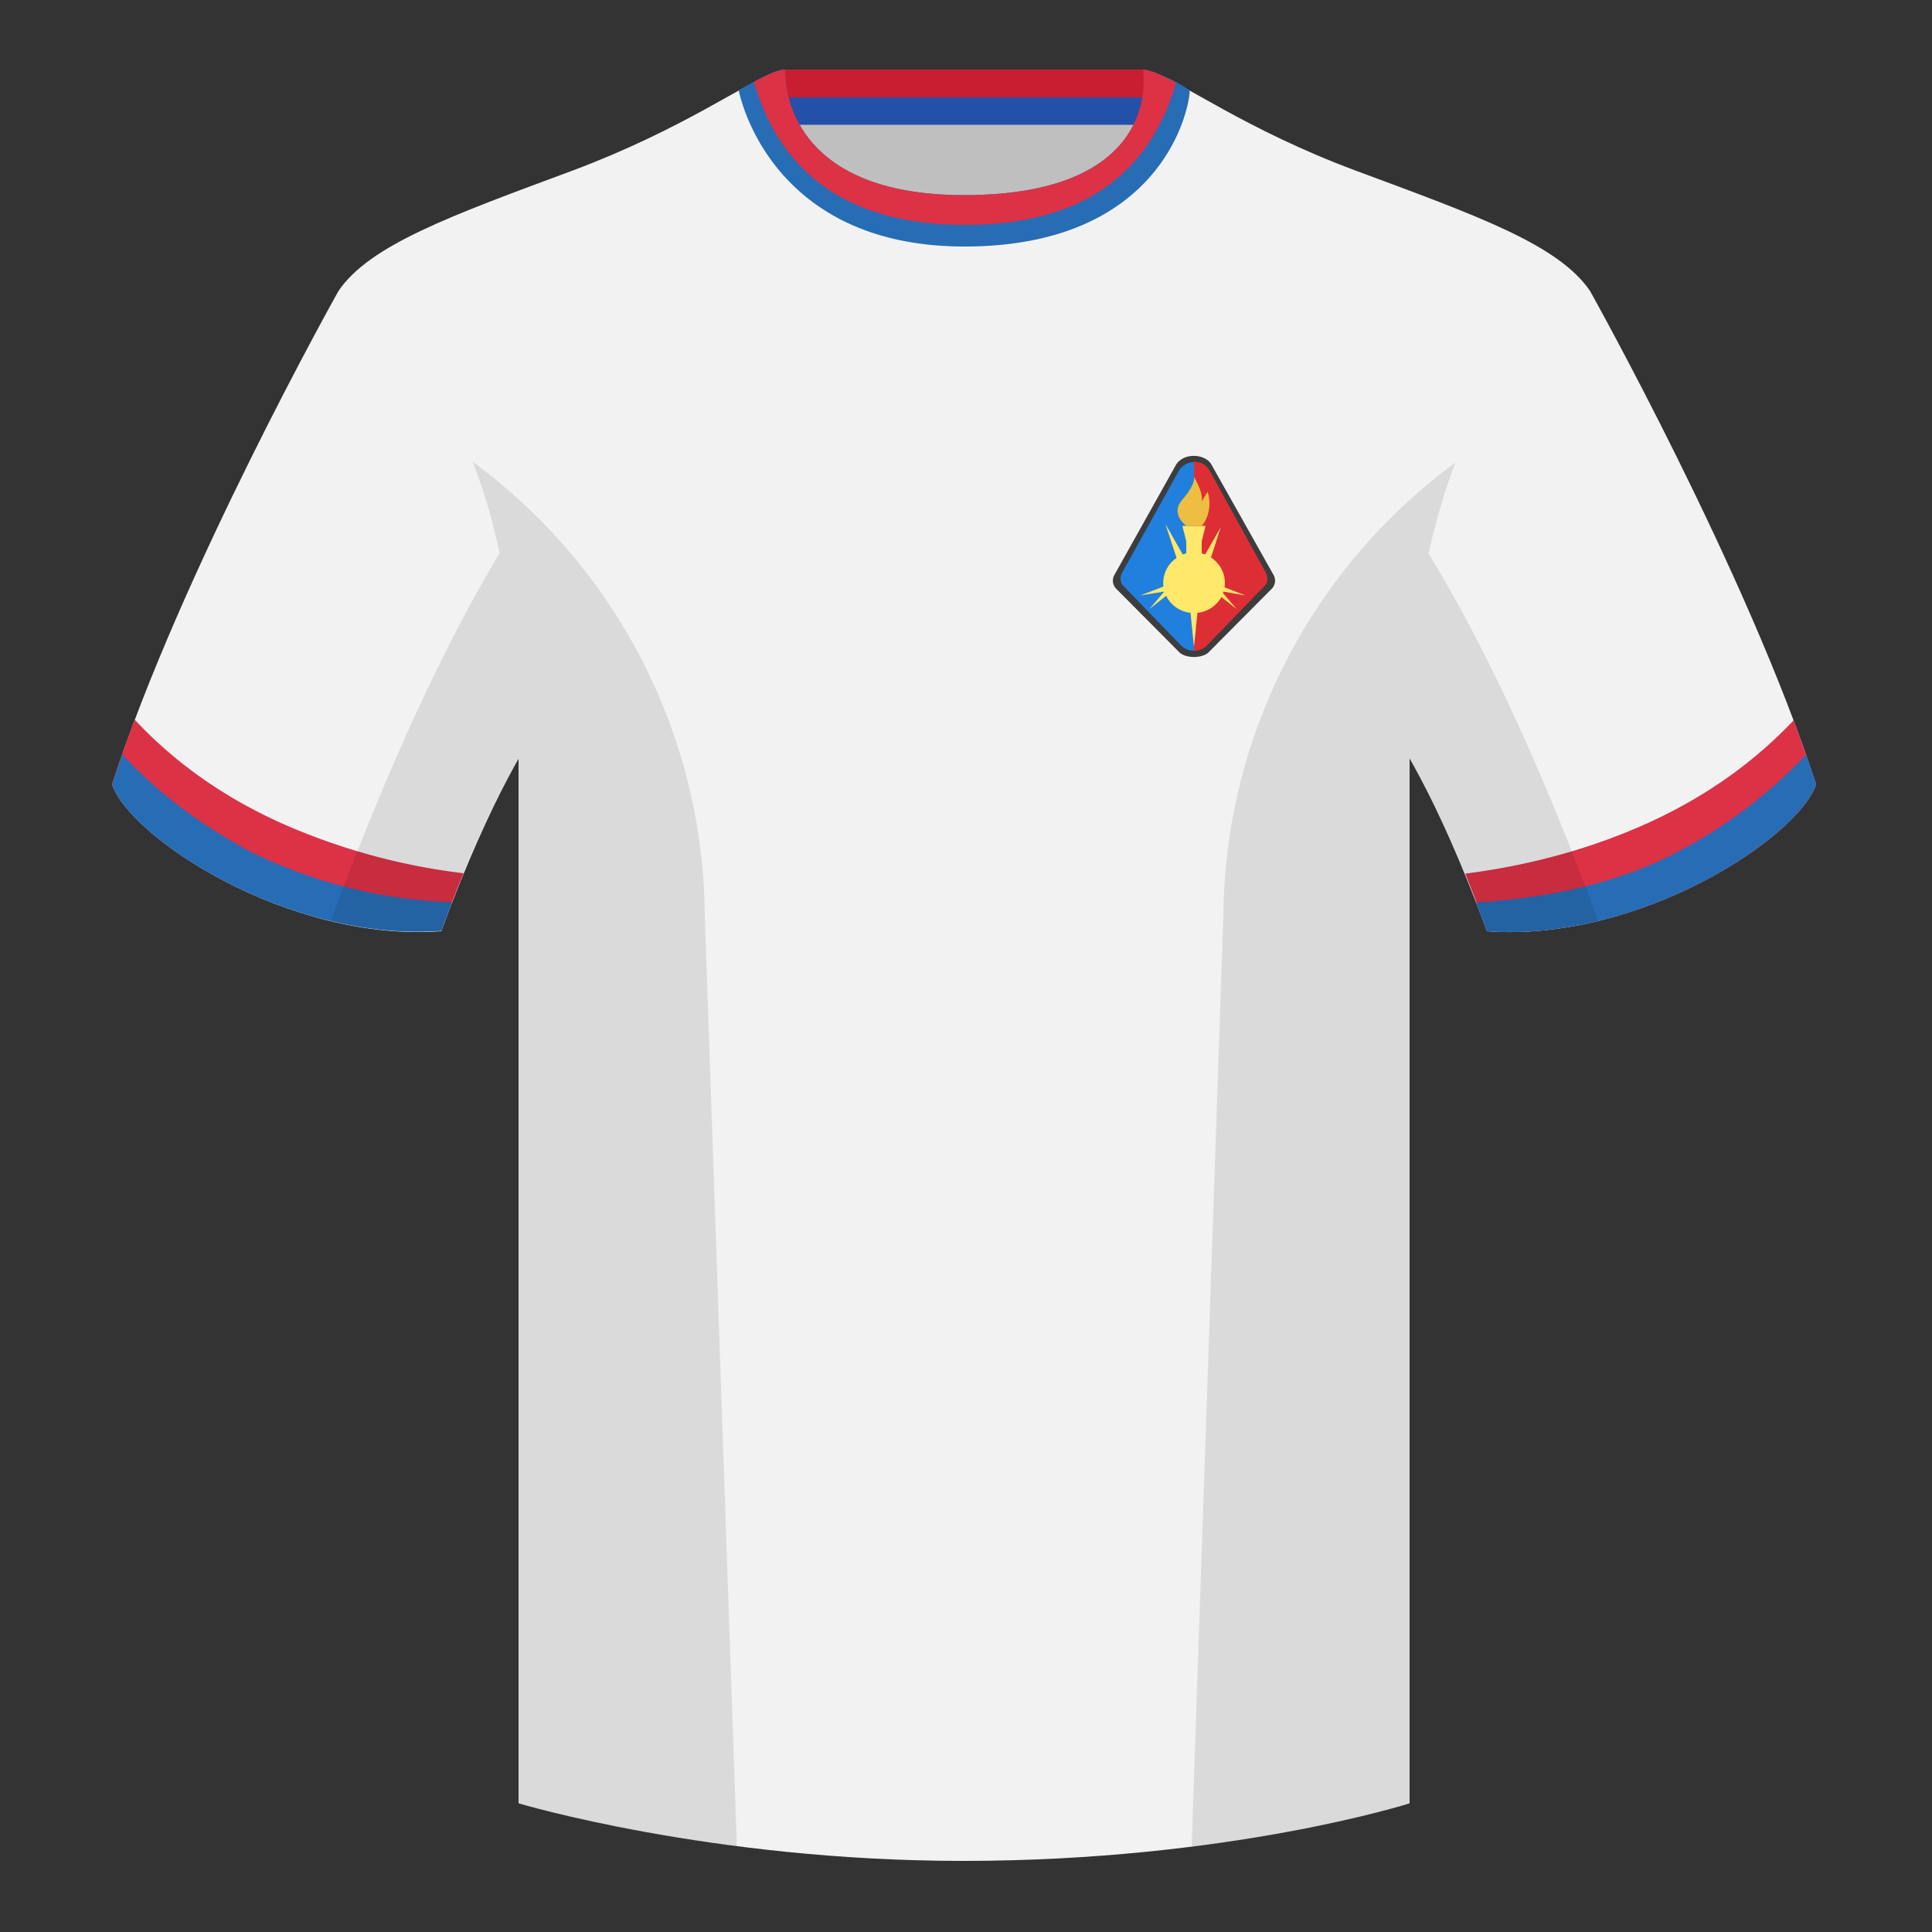 <svg xmlns="http://www.w3.org/2000/svg" width="500" height="500" fill="none" viewBox="0 0 500 500"><rect x="0" y="0" width="500" height="500" fill="#333333" stroke="none"/><g clip-path="url(#clip0_6597_1904)"><path fill="#BFBFBF" fill-rule="evenodd" d="M203 109.2h93.6V21.9H203v87.3Z" clip-rule="evenodd"/><path fill="#C91D32" fill-rule="evenodd" d="M202.9 32.2h93.4V18H203v14.2Z" clip-rule="evenodd"/><path fill="#F2F2F2" fill-rule="evenodd" d="M87.6 75.3S46.8 148 29 203c4.4 13.4 45.2 40.9 85.2 38 13.4-36.5 24.5-52 24.5-52s3-95.2-51.1-113.7M411.5 75.3S452.2 148 470 203c-4.4 13.4-45.2 40.9-85.2 38-13.3-36.5-24.5-52-24.5-52s-3-95.2 51.2-113.7" clip-rule="evenodd"/><path fill="#F2F2F2" fill-rule="evenodd" d="M249.5 57.7c-50 0-47.8-39.5-48.7-39.1-7.5 2.6-24.2 14.9-52.5 25.5-31.8 11.8-52.6 19.3-60.7 31.2 11 8.9 46.6 29 46.6 120.3v271.1s49.7 14.9 115 14.9c68.9 0 115.6-14.9 115.6-14.9v-271c0-91.5 35.6-111.5 46.7-120.4-8.2-12-29-19.4-60.8-31.2-28.4-10.6-45-23-52.5-25.5-1-.4 4.2 39.1-48.7 39.1Z" clip-rule="evenodd"/><path fill="#DD3146" d="M34.9 186.3c10.3 11 22.7 19.8 37.4 26.5A164.3 164.3 0 0 0 120 226c-1.9 4.5-3.8 9.4-5.8 14.8-40 3-80.8-24.5-85.2-37.9 1.8-5.4 3.7-11 5.9-16.7ZM464.2 186.4c2.1 5.7 4 11.2 5.8 16.6-4.1 12.6-40.2 37.5-77.7 38.1-2.4 0-4.9 0-7.3-.2h-.2a408.7 408.7 0 0 0-5.6-14.8c17.1-2.2 33-6.6 47.7-13.3 14.6-6.7 27-15.5 37.3-26.4Z"/><path fill="#276DB5" d="M467.4 195.3c1 2.6 1.8 5.2 2.6 7.7-4.4 13.4-45.2 40.9-85.2 38l-2.8-7.4c20.9-1.4 38-5.7 51.7-12.9a125.5 125.5 0 0 0 33.7-25.4ZM31.7 195.3c9 9.8 20.3 18.3 33.7 25.4a127.8 127.8 0 0 0 51.6 12.8l-2.8 7.4c-40 3-80.8-24.5-85.2-37.9l2.6-7.7Z"/><path fill="#276DB5" fill-rule="evenodd" d="M249.6 63.8c51.5 0 58.3-36 58.3-40.4a35.3 35.3 0 0 0-12-5.4s5.8 32.5-46.4 32.5C201 50.5 203.2 18 203.2 18c-2.3 0-6.3 2.1-12 5.4 0 0 7.3 40.4 58.4 40.4" clip-rule="evenodd"/><path fill="#2351AA" fill-rule="evenodd" d="M202.9 32.3h93.4v-7.1H203v7.1Z" clip-rule="evenodd"/><path fill="#DD3146" fill-rule="evenodd" d="M195 21.2c3.8-2 6.5-3.2 8.2-3.2 0 0-2.2 32.5 46.3 32.5 52.2 0 46.3-32.5 46.3-32.5 1.8 0 4.6 1.3 8.6 3.4-7.2 24.5-25.4 36.8-54.6 36.8-29.2 0-47.5-12.4-54.7-37Z" clip-rule="evenodd"/><path fill="#000" fill-opacity=".1" fill-rule="evenodd" d="M413.6 238.3c-9.3 2.3-19 3.3-28.8 2.6a304 304 0 0 0-20-44.7v270.5s-21.1 6.8-55.9 11.2l-.5-.1 8.2-240.7a147 147 0 0 1 60.1-117.4c-2.6 6.7-5 14.6-7 23.6 7.4 11.9 24.5 42 43.9 95ZM190.7 477.8c-34.2-4.4-56.5-11-56.5-11V196.1a304 304 0 0 0-20 44.7 93.6 93.6 0 0 1-28.5-2.6c19.4-52.9 36.3-83 43.6-95-1.9-9-4.3-16.9-7-23.7a147 147 0 0 1 60.1 117.5l8.3 240.7Z" clip-rule="evenodd"/><path fill="#3D3D3D" d="M329.6 148.8a3 3 0 0 1-.5 3.6l-16.4 16.5c-1.7 1.5-5.7 1.5-7.4 0l-16.4-16.5a3 3 0 0 1-.5-3.6l16-28.6c2.1-3.2 7.6-2.7 9.1 0l16.1 28.6Z"/><path fill="#217FDE" d="M309 168.4c-1.2 0-2.4-.4-3.4-1.4l-14.8-15.3c-.9-.8-1-2.2-.5-3.3L305 122a4.6 4.6 0 0 1 4.1-2.4v49Z"/><path fill="#DE2E35" d="M309.3 119.5c1.5 0 3 .9 3.8 2.4l14.6 26.5c.5 1.1.4 2.5-.5 3.3L312.4 167c-.9.9-2 1.4-3.2 1.4h-.2v-49l.3.1Z"/><path fill="#FFE86A" d="M304.5 144.4a7.8 7.8 0 0 0-3.4 7.4l-6 2.3 6.2-1-3.8 4.5 4.3-3.4a8 8 0 0 0 6.3 4.4l.9 8.8.9-8.8a8 8 0 0 0 6.2-4.1l3.9 3.1-3.5-4.1.1-.4 5.7 1-5.4-2.1a7.7 7.7 0 0 0-3.5-7.7l2.5-7.8-4 7a8.1 8.1 0 0 0-5.8 0l-4.5-7.9 2.9 8.8Z"/><path fill="#FFE86A" d="M307 140h4v5.9h-4z"/><path fill="#FFE86A" d="M306 136.1h6l-1 4h-4l-1-4Z"/><path fill="#EDBE41" d="M306 129.3c-2.8 3.1-.2 5.8 1 6.8h4c2.4-2.7 2.3-7 1.5-8.8l-1.5 2.5c.4-2-1.2-5-2-6.4.2.7-.2 2.7-3 5.9Z"/></g><defs><clipPath id="clip0_6597_1904"><path fill="#fff" d="M0 0h500v500H0z"/></clipPath></defs></svg>